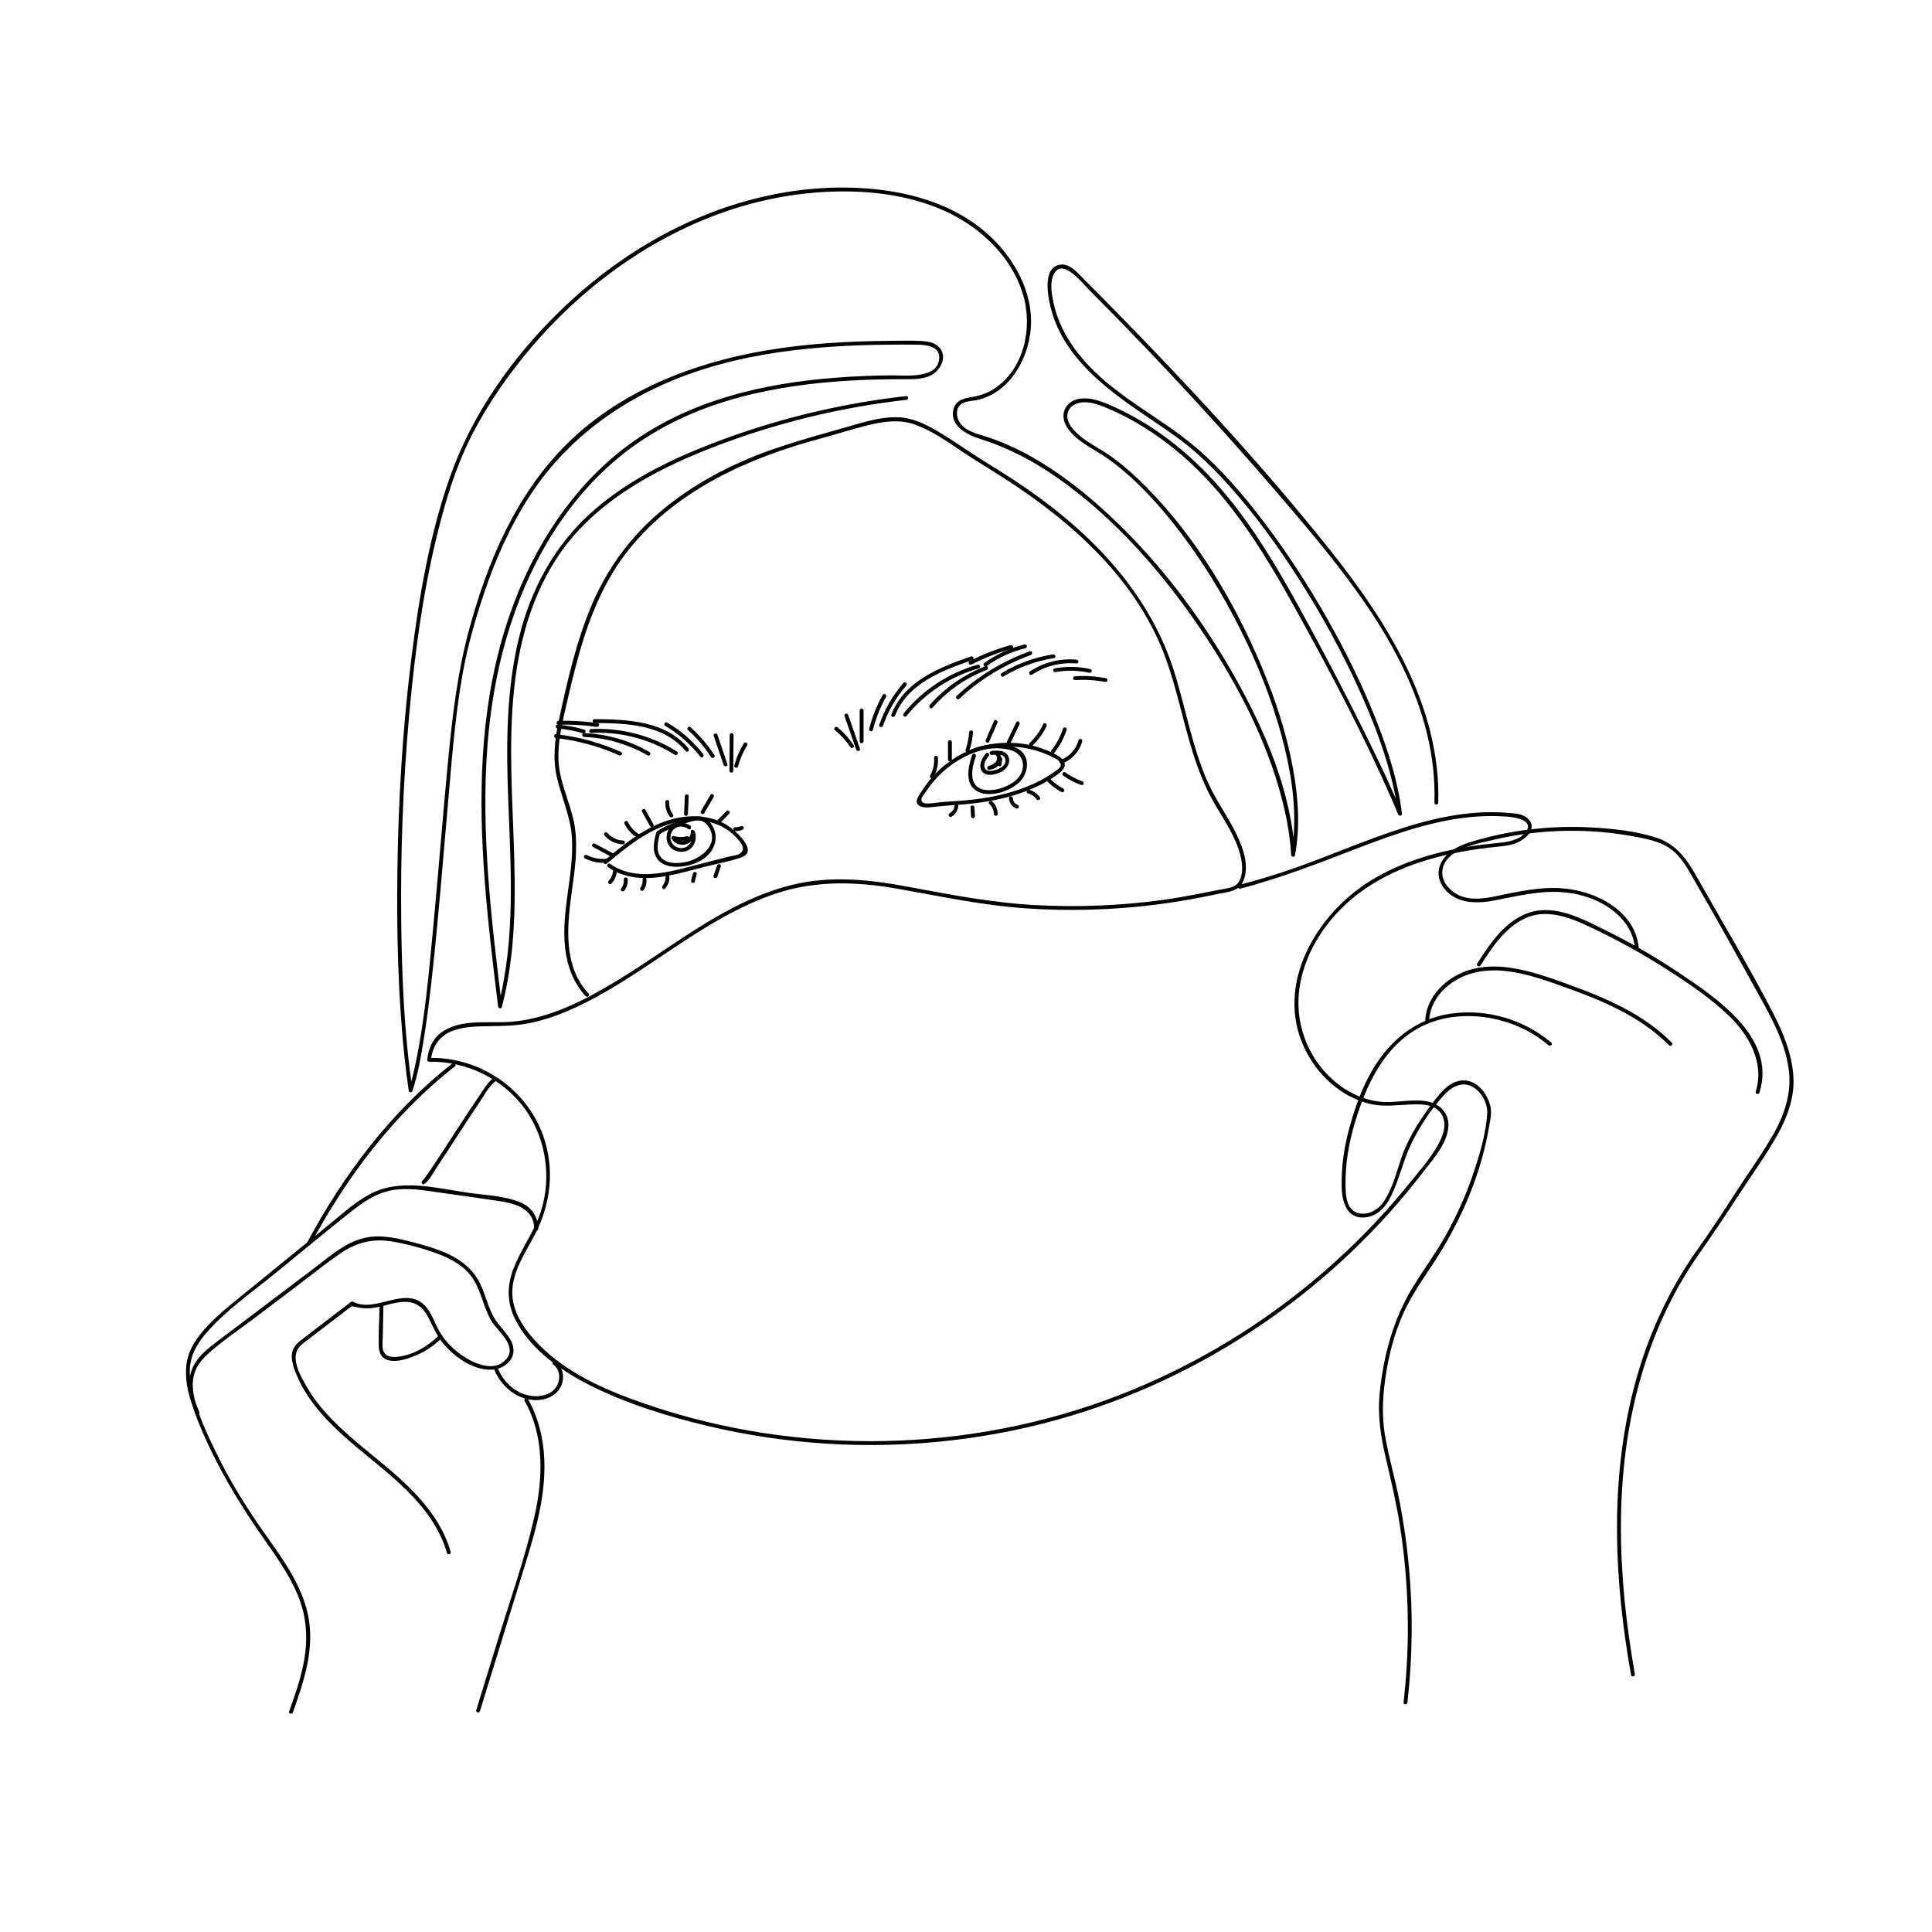<?xml version="1.0" encoding="UTF-8"?>
<!-- Uploaded to: SVG Repo, www.svgrepo.com, Generator: SVG Repo Mixer Tools -->
<svg fill="#000000" width="800px" height="800px" version="1.1" viewBox="144 144 512 512" xmlns="http://www.w3.org/2000/svg">
 <g>
  <path d="m304.81 372.85c5.262-4.359 10.734-8.883 17.453-10.727 5.801-1.594 12.473-0.836 16.777 3.723 1.125 1.195 3.004 3.246 0.852 4.473-0.676 0.387-1.824 0.469-2.586 0.66-0.863 0.223-1.723 0.441-2.586 0.66-3.215 0.82-6.422 1.656-9.637 2.469-6.41 1.613-13.613 2.91-19.402-1.176-0.539-0.379-1.047 0.504-0.516 0.883 4.637 3.273 10.43 3.301 15.805 2.277 3.309-0.629 6.566-1.559 9.824-2.394 3.211-0.82 6.644-1.395 9.758-2.516 4.664-1.672-1.953-7.379-3.977-8.574-4.594-2.727-10.152-2.812-15.168-1.309-6.641 1.988-12.082 6.481-17.324 10.82-0.504 0.43 0.223 1.148 0.727 0.73z"/>
  <path d="m317.93 364.58c-0.594 2.16-1.184 4.777 0.109 6.812 1.145 1.805 3.34 2.344 5.352 2.324 4.363-0.047 9.691-2.316 10.227-7.219 0.23-2.109-0.742-4.238-2.465-5.477-1.133-0.816-2.137-0.746-3.461-0.48-3.152 0.645-6.832 1.934-9.527 3.738-0.543 0.363-0.035 1.246 0.516 0.883 1.848-1.234 4.109-2.019 6.195-2.742 1.145-0.398 2.328-0.785 3.527-0.977 1.633-0.258 2.797 0.605 3.613 2.055 2.57 4.543-2.57 8.297-6.488 8.988-1.941 0.344-4.523 0.492-6.082-0.973-1.82-1.707-1.113-4.57-0.539-6.66 0.18-0.637-0.801-0.91-0.977-0.273z"/>
  <path d="m326.94 362.82c-1.523-1.129-3.769-1.082-5.152 0.262-1.375 1.328-1.516 3.699-0.348 5.199 1.145 1.473 3.371 1.898 4.992 1.008 1.738-0.957 2.394-3.219 1.648-5.008-0.203-0.488-1.023-0.492-1.004 0.137 0.086 2.387-2.871 3.438-4.207 1.371-0.191 0.25-0.383 0.5-0.574 0.75 1.352 0.379 2.664 0.398 4.031 0.074 0.641-0.152 0.367-1.133-0.273-0.984-1.199 0.281-2.301 0.258-3.488-0.074-0.414-0.117-0.82 0.367-0.574 0.75 1.859 2.867 6.231 1.578 6.109-1.883-0.332 0.047-0.664 0.09-1.004 0.137 0.551 1.324 0.238 2.984-1.043 3.785-1.199 0.75-2.938 0.43-3.797-0.68-0.867-1.109-0.762-2.867 0.258-3.848 1.082-1.047 2.769-0.957 3.918-0.105 0.52 0.379 1.031-0.5 0.508-0.891z"/>
  <path d="m304.81 371.58c-1.859 0.18-3.633-0.137-5.301-0.988-0.586-0.297-1.098 0.578-0.516 0.883 1.82 0.926 3.777 1.324 5.812 1.129 0.648-0.066 0.656-1.082 0.004-1.023z"/>
  <path d="m306.8 370.33c-1.715-0.918-3.426-1.84-5.141-2.754-0.578-0.312-1.094 0.57-0.516 0.883 1.715 0.918 3.426 1.84 5.141 2.754 0.582 0.309 1.094-0.574 0.516-0.883z"/>
  <path d="m309.09 366.74c-1.641-0.066-3.09-0.789-4.152-2.035-0.43-0.5-1.145 0.227-0.719 0.719 1.238 1.445 2.977 2.262 4.871 2.336 0.66 0.027 0.656-0.996 0-1.02z"/>
  <path d="m313.62 365.25c-1.422-0.812-2.516-1.984-3.234-3.449-0.293-0.59-1.168-0.07-0.883 0.516 0.797 1.613 2.039 2.926 3.602 3.812 0.574 0.328 1.09-0.551 0.516-0.879z"/>
  <path d="m317.17 362.47c-0.711-1.285-1.414-2.57-2.125-3.856-0.316-0.574-1.199-0.059-0.883 0.516 0.711 1.285 1.414 2.57 2.125 3.856 0.316 0.574 1.199 0.059 0.883-0.516z"/>
  <path d="m322.35 359.87c-0.742-1.004-1.078-2.125-1.008-3.371 0.035-0.656-0.984-0.656-1.02 0-0.082 1.402 0.312 2.754 1.148 3.891 0.387 0.516 1.273 0.008 0.879-0.52z"/>
  <path d="m326.31 359.71c0.066-1.566 0.133-3.133 0.203-4.699 0.031-0.656-0.992-0.656-1.02 0-0.066 1.566-0.133 3.133-0.203 4.699-0.031 0.656 0.992 0.656 1.02 0z"/>
  <path d="m330.63 359.5c0.836-1.438 1.672-2.871 2.508-4.309 0.332-0.57-0.551-1.082-0.883-0.516-0.836 1.438-1.672 2.871-2.508 4.309-0.332 0.57 0.551 1.082 0.883 0.516z"/>
  <path d="m334.91 362.02c0.781-0.785 1.559-1.578 2.336-2.363 0.465-0.469-0.258-1.188-0.719-0.719-0.781 0.785-1.559 1.578-2.336 2.363-0.465 0.469 0.258 1.188 0.719 0.719z"/>
  <path d="m402.88 343.18c5.188-1.688 10.77-1.773 15.996-0.172 1.387 0.422 2.734 0.969 4.031 1.621 0.457 0.23 1.023 0.457 1.422 0.785 1.699 1.406 0.352 2.238-0.75 3.027-2.309 1.664-4.863 2.996-7.5 4.055-5.09 2.039-10.52 3.066-15.961 3.586-2.578 0.246-5.168 0.301-7.734 0.621-0.988 0.125-2.004 0.277-3.004 0.215-0.785-0.051-1.328-0.441-1.168-1.293 0.086-0.465 0.75-1.16 1.02-1.578 3.223-5.043 7.981-8.887 13.648-10.867 0.613-0.215 0.352-1.199-0.273-0.984-5.828 2.039-10.762 5.945-14.121 11.125-0.805 1.238-2.734 3.481-0.504 4.383 1.062 0.43 2.352 0.258 3.457 0.141 1.523-0.16 3.012-0.332 4.543-0.422 7.019-0.414 14.086-1.375 20.637-4.047 2.906-1.184 5.82-2.672 8.277-4.641 2.297-1.84 1.23-3.543-0.984-4.727-6.508-3.492-14.309-4.098-21.312-1.812-0.609 0.203-0.348 1.184 0.281 0.984z"/>
  <path d="m401.62 344.11c-1.102 3.215-2.144 8.102 1.844 9.828 3.25 1.41 8.352-0.328 10.75-2.719 2.144-2.141 2.867-6.086 0.336-8.242-1.582-1.352-4.047-1.621-6.051-1.676-2.387-0.07-4.727 0.371-6.949 1.234-0.605 0.238-0.344 1.219 0.273 0.984 3.125-1.211 6.676-1.648 9.945-0.75 3.727 1.023 4.383 5.074 1.723 7.734-1.977 1.977-5.945 3.324-8.73 2.777-4.387-0.863-3.176-5.934-2.16-8.891 0.215-0.633-0.77-0.898-0.98-0.281z"/>
  <path d="m405.18 343.74c-0.977 1.316-2.039 3.133-0.902 4.699 1.082 1.492 3.492 0.832 4.891 0.203 1.496-0.676 2.769-2.363 2.106-4.055-0.742-1.883-3.012-1.758-4.644-1.516 0.133 0.312 0.262 0.621 0.395 0.934 0.934-0.133 1.32 0.293 1.176 1.27-0.117 0.418-0.348 0.746-0.691 0.973-0.441 0.383-0.984 0.574-1.535 0.75-0.52 0.168-0.465 1.059 0.137 1.004 1.668-0.156 2.961-1.176 3.477-2.777-0.328-0.09-0.656-0.18-0.984-0.273-0.07 0.492-0.137 0.988-0.207 1.48-0.09 0.641 0.891 0.918 0.984 0.273 0.07-0.492 0.137-0.988 0.207-1.48 0.09-0.637-0.777-0.918-0.984-0.273-0.367 1.145-1.289 1.914-2.492 2.023 0.047 0.332 0.09 0.664 0.137 1.004 1.508-0.48 3.266-1.535 3.008-3.391-0.188-1.336-1.562-2.004-2.734-1.465-0.57 0.262-0.125 1.008 0.395 0.934 1.148-0.172 3.125-0.402 3.496 1.117 0.359 1.473-1.164 2.445-2.328 2.797-1.098 0.332-2.867 0.777-3.203-0.746-0.246-1.113 0.574-2.133 1.203-2.969 0.371-0.527-0.516-1.035-0.902-0.516z"/>
  <path d="m391.38 350.03c0.898-1.613 1.309-3.387 1.184-5.231-0.047-0.648-1.062-0.656-1.02 0 0.109 1.676-0.227 3.25-1.043 4.715-0.32 0.574 0.562 1.09 0.879 0.516z"/>
  <path d="m396.25 345.28v-4.648c0-0.656-1.02-0.656-1.02 0v4.648c0.004 0.652 1.02 0.66 1.02 0z"/>
  <path d="m400.88 343.01c0.527-1.613 0.848-3.254 0.977-4.941 0.051-0.656-0.969-0.648-1.02 0-0.125 1.598-0.441 3.148-0.941 4.672-0.203 0.625 0.777 0.891 0.984 0.27z"/>
  <path d="m406.13 340.57c0.73-1.664 1.457-3.332 2.188-4.992 0.262-0.594-0.621-1.113-0.883-0.516-0.73 1.664-1.457 3.332-2.188 4.992-0.262 0.598 0.621 1.113 0.883 0.516z"/>
  <path d="m411.74 341.05c0.816-1.703 1.633-3.406 2.453-5.106 0.281-0.59-0.594-1.109-0.883-0.516-0.816 1.703-1.633 3.406-2.453 5.106-0.281 0.59 0.594 1.109 0.883 0.516z"/>
  <path d="m417.57 341.63c1.586-1.492 2.867-3.246 3.789-5.219 0.277-0.59-0.598-1.109-0.883-0.516-0.891 1.898-2.102 3.57-3.633 5.012-0.473 0.449 0.25 1.168 0.727 0.723z"/>
  <path d="m423.36 343.57c1.473-1.863 2.578-3.91 3.316-6.168 0.207-0.625-0.781-0.891-0.984-0.273-0.68 2.082-1.691 3.996-3.055 5.719-0.402 0.512 0.32 1.238 0.723 0.723z"/>
  <path d="m425.41 346.37c2.672-1.012 4.656-3.176 5.394-5.941 0.172-0.637-0.812-0.906-0.984-0.273-0.641 2.398-2.352 4.344-4.684 5.223-0.609 0.242-0.34 1.23 0.273 0.992z"/>
  <path d="m338.84 364.22c0.707 0.066 1.387-0.082 2.019-0.387 0.59-0.289 0.074-1.168-0.516-0.883-0.48 0.23-0.984 0.301-1.508 0.25-0.645-0.062-0.641 0.953 0.004 1.02z"/>
  <path d="m306.44 374.93c-0.09 0.953-0.488 1.82-1.137 2.523-0.441 0.484 0.277 1.203 0.719 0.719 0.84-0.91 1.316-2.012 1.438-3.246 0.062-0.648-0.953-0.641-1.02 0.004z"/>
  <path d="m309.33 377.02c0.07 0.918-0.18 1.734-0.734 2.469-0.398 0.523 0.488 1.031 0.883 0.516 0.648-0.855 0.957-1.91 0.875-2.984-0.051-0.652-1.074-0.656-1.023 0z"/>
  <path d="m314.3 377.02c0.07 0.84-0.121 1.602-0.586 2.309-0.363 0.551 0.52 1.062 0.883 0.516 0.555-0.836 0.805-1.82 0.727-2.82-0.055-0.656-1.078-0.66-1.023-0.004z"/>
  <path d="m320.39 376.38c0.016 0.871-0.25 1.691-0.816 2.363-0.418 0.5 0.297 1.223 0.719 0.719 0.742-0.875 1.133-1.93 1.117-3.082-0.012-0.656-1.031-0.66-1.02 0z"/>
  <path d="m327.64 375.44c-0.16 0.641-0.328 1.281-0.488 1.918s0.82 0.906 0.984 0.273c0.16-0.641 0.328-1.281 0.488-1.918 0.16-0.633-0.824-0.906-0.984-0.273z"/>
  <path d="m334.04 373.36c-0.316 0.91-0.629 1.82-0.941 2.731-0.215 0.621 0.77 0.887 0.984 0.273 0.312-0.91 0.629-1.82 0.941-2.731 0.215-0.621-0.766-0.887-0.984-0.273z"/>
  <path d="m396.94 357.63c-0.102 0.82-0.605 1.523-1.309 1.926-0.57 0.328-0.055 1.211 0.516 0.883 1.043-0.598 1.672-1.621 1.812-2.805 0.078-0.652-0.945-0.648-1.02-0.004z"/>
  <path d="m401.2 357.94c0.051 0.801 0.102 1.602 0.145 2.402 0.039 0.648 1.059 0.656 1.02 0-0.051-0.801-0.102-1.602-0.145-2.402-0.043-0.656-1.062-0.656-1.02 0z"/>
  <path d="m406.2 357.09c0.754 0.691 1.176 1.586 1.184 2.613 0.004 0.656 1.027 0.656 1.02 0-0.016-1.281-0.535-2.473-1.48-3.336-0.484-0.441-1.211 0.277-0.723 0.723z"/>
  <path d="m411.39 355.54c0.039 1.25 0.832 2.301 2.004 2.719 0.621 0.215 0.887-0.766 0.273-0.984-0.734-0.258-1.23-0.961-1.254-1.734-0.02-0.656-1.043-0.656-1.023 0z"/>
  <path d="m416.44 354.26c0.902 0.258 1.699 0.781 2.254 1.543 0.383 0.523 1.27 0.016 0.883-0.516-0.719-0.984-1.688-1.676-2.863-2.012-0.633-0.18-0.902 0.805-0.273 0.984z"/>
  <path d="m421.68 351.23c1.078 1.055 2.289 1.945 3.613 2.664 0.574 0.312 1.094-0.562 0.516-0.883-1.25-0.684-2.383-1.516-3.406-2.508-0.469-0.453-1.191 0.27-0.723 0.727z"/>
  <path d="m425.78 349.56c1.465 1.055 3.059 1.875 4.762 2.473 0.621 0.215 0.887-0.766 0.273-0.984-1.621-0.57-3.117-1.367-4.519-2.367-0.531-0.387-1.043 0.5-0.516 0.879z"/>
  <path d="m371.89 342.41c-1.039-2.984-2.07-5.969-3.109-8.953-0.211-0.613-1.199-0.352-0.984 0.273 1.039 2.984 2.07 5.969 3.109 8.953 0.215 0.613 1.203 0.352 0.984-0.273z"/>
  <path d="m370.23 341.48c-1.199-1.777-2.621-3.367-4.266-4.731-0.504-0.418-1.223 0.301-0.719 0.719 1.582 1.316 2.961 2.82 4.109 4.523 0.363 0.547 1.246 0.039 0.875-0.512z"/>
  <path d="m372.85 340.47v-8.172c0-0.656-1.02-0.656-1.02 0v8.172c0.004 0.656 1.02 0.656 1.02 0z"/>
  <path d="m375.32 337.43c0.785-3.074 1.945-5.981 3.488-8.75 0.316-0.574-0.559-1.09-0.883-0.516-1.582 2.84-2.781 5.84-3.594 8.992-0.152 0.637 0.828 0.906 0.988 0.273z"/>
  <path d="m378 336.35c1.359-3.934 3.426-7.512 6.156-10.652 0.43-0.492-0.289-1.219-0.719-0.719-2.852 3.273-5.004 6.996-6.418 11.098-0.219 0.625 0.766 0.895 0.98 0.273z"/>
  <path d="m381.21 333.65c3.305-8.551 12.465-11.945 20.434-14.711 0.613-0.211 0.352-1.199-0.273-0.984-8.367 2.902-17.695 6.484-21.148 15.422-0.23 0.609 0.758 0.875 0.988 0.273z"/>
  <path d="m384.2 333.77c4.953-6.086 11.617-10.496 19.172-12.637 0.629-0.18 0.363-1.164-0.273-0.984-7.707 2.191-14.559 6.688-19.617 12.898-0.414 0.504 0.301 1.23 0.719 0.723z"/>
  <path d="m391.11 331.56c3.918-4.465 8.801-7.891 14.355-10.027 0.605-0.23 0.344-1.219-0.273-0.984-5.715 2.195-10.762 5.688-14.801 10.289-0.43 0.496 0.285 1.215 0.719 0.723z"/>
  <path d="m398.23 329.17c5.477-5.113 11.898-9.043 18.953-11.582 0.613-0.223 0.348-1.203-0.273-0.984-7.219 2.602-13.793 6.606-19.402 11.844-0.477 0.449 0.242 1.164 0.723 0.723z"/>
  <path d="m401.46 320.1c3.41-1.754 6.961-3.133 10.656-4.156 0.629-0.176 0.363-1.16-0.273-0.984-3.777 1.043-7.41 2.465-10.898 4.258-0.586 0.305-0.07 1.184 0.516 0.883z"/>
  <path d="m405.38 320.57c3.148-2.254 6.621-3.863 10.383-4.801 0.637-0.156 0.367-1.145-0.273-0.984-3.84 0.957-7.406 2.602-10.625 4.902-0.527 0.383-0.02 1.266 0.516 0.883z"/>
  <path d="m409.97 323.25c4.121-2.481 8.609-4.102 13.359-4.848 0.645-0.102 0.371-1.082-0.273-0.984-4.832 0.754-9.41 2.43-13.602 4.953-0.562 0.332-0.047 1.215 0.516 0.879z"/>
  <path d="m417.48 322.8c3.535-2.312 7.594-3.332 11.805-2.973 0.656 0.055 0.648-0.961 0-1.02-4.375-0.371-8.645 0.711-12.316 3.113-0.551 0.359-0.039 1.242 0.512 0.879z"/>
  <path d="m423.75 322.11c2.988-0.543 5.961-0.48 8.922 0.191 0.641 0.145 0.91-0.836 0.273-0.984-3.141-0.711-6.297-0.77-9.461-0.191-0.652 0.117-0.379 1.098 0.266 0.984z"/>
  <path d="m428.87 324.23c2.691-0.168 5.336-0.016 7.984 0.48 0.641 0.121 0.918-0.863 0.273-0.984-2.734-0.508-5.477-0.691-8.258-0.516-0.656 0.043-0.66 1.059 0 1.02z"/>
  <path d="m577.25 587.63c-4.59-25.922-5.773-52.977 1.562-78.52 3.316-11.547 8.328-22.641 15.242-32.492 3.789-5.402 7.445-10.879 11.039-16.414 3.344-5.152 7.012-10.172 10-15.543 2.644-4.75 4.551-9.992 4.168-15.504-0.406-5.965-2.746-11.594-5.461-16.848-6.266-12.133-13.348-23.902-20.047-35.801-2.621-4.656-5.359-8.691-10.652-10.453-5.684-1.891-12.047-2.508-17.996-2.805-6.348-0.316-12.723 0.035-19 1.027-3.219 0.508-6.41 1.188-9.559 2.047-2.367 0.645-4.785 1.32-6.934 2.551-3.684 2.106-5.84 6.227-3.223 10.102 2.984 4.418 8.52 4.602 13.266 3.719 6.453-1.199 12.711-2.887 19.348-2.176 5.648 0.609 11.477 3.012 15.199 7.441 1.754 2.09 2.836 4.602 3.082 7.32 0.059 0.648 1.078 0.656 1.02 0-0.891-9.895-11.316-15.18-20.223-15.863-6.066-0.469-11.863 0.898-17.758 2.106-3.258 0.672-6.934 1.164-10.012-0.434-2.41-1.25-4.516-3.789-4.027-6.644 0.941-5.508 9.184-6.879 13.582-7.906 6.301-1.477 12.762-2.262 19.234-2.367 6.367-0.102 12.746 0.465 18.988 1.703 2.793 0.555 5.703 1.18 8.133 2.742 2.519 1.629 4.191 4.16 5.672 6.707 6.586 11.32 12.953 22.797 19.277 34.266 2.992 5.43 5.84 11.113 6.801 17.301 0.957 6.16-0.789 11.895-3.773 17.254-2.887 5.188-6.422 10.027-9.652 15.004-3.438 5.297-6.852 10.605-10.523 15.738-6.672 9.324-11.715 19.668-15.191 30.586-7.465 23.453-7.551 48.508-4.137 72.691 0.457 3.254 0.984 6.492 1.559 9.734 0.129 0.645 1.113 0.375 0.996-0.27z"/>
  <path d="m516.99 595.15c1.344-11.879 1.496-23.879 0.402-35.789-0.539-5.891-1.375-11.75-2.508-17.551-1.133-5.801-2.816-11.488-3.824-17.312-1.008-5.836-0.578-11.547 0.402-17.352 0.82-4.848 2.102-9.621 4.027-14.152 2.055-4.832 4.926-9.047 7.824-13.391 3.012-4.516 5.715-9.246 8.02-14.16 2.231-4.766 4.102-9.703 5.496-14.781 0.73-2.656 1.328-5.352 1.789-8.066 0.297-1.758 0.762-3.551 0.367-5.332-0.797-3.602-3.758-7.375-7.836-6.906-2.125 0.246-3.863 1.656-5.25 3.188-1.762 1.945-3.32 4.133-4.797 6.293-2.449 3.582-4.543 7.406-5.906 11.531-1.258 3.805-2.352 8.086-4.719 11.383-1.41 1.965-4.144 3.426-6.594 2.711-3.102-0.906-3.266-4.648-3.309-7.32-0.09-5.805 0.926-11.527 2.613-17.062 2.805-9.211 7.148-18.742 15.648-24.008 8.578-5.316 20.152-4.719 28.988-0.363 2.359 1.16 4.551 2.606 6.555 4.297 0.5 0.418 1.223-0.297 0.719-0.719-7.387-6.219-17.297-9.07-26.859-7.629-9.234 1.391-16.281 7.387-20.809 15.352-2.481 4.363-4.203 9.168-5.582 13.98-1.559 5.43-2.449 11.062-2.289 16.727 0.105 3.828 1.422 8.348 6.141 7.914 4.191-0.387 6.254-3.898 7.738-7.391 1.637-3.856 2.606-7.965 4.387-11.754 2.246-4.769 5.367-9.543 8.961-13.402 2.035-2.188 4.84-3.668 7.684-1.941 2.231 1.359 3.809 4.316 3.652 6.941-0.316 5.379-2.039 11.027-3.758 16.102-1.848 5.473-4.227 10.75-7.012 15.809-2.66 4.82-5.926 9.199-8.801 13.875-5.297 8.605-7.891 18.254-8.914 28.238-0.605 5.914 0.258 11.551 1.613 17.305 1.414 6.004 2.816 11.992 3.769 18.094 1.941 12.41 2.519 25.027 1.742 37.562-0.188 3.039-0.465 6.066-0.801 9.09-0.066 0.645 0.953 0.637 1.027-0.008z"/>
  <path d="m522.72 414.81c0.09-4.574 2.918-8.41 6.691-10.797 4.289-2.711 9.332-3.238 14.281-2.602 5.426 0.699 10.629 2.629 15.75 4.473 4.555 1.637 9.074 3.406 13.391 5.598 4.941 2.508 9.559 5.586 13.477 9.527 0.465 0.465 1.184-0.258 0.719-0.719-7.457-7.492-17.262-11.75-27.055-15.285-9.734-3.516-21.684-7.996-31.293-1.738-3.984 2.594-6.898 6.691-6.992 11.547-0.004 0.652 1.016 0.652 1.031-0.004z"/>
  <path d="m536.36 399.85c3.019-4.742 6.434-9.957 11.695-12.43 6.734-3.168 13.941 0.594 20.02 3.559 6.066 2.953 11.957 6.262 17.633 9.91 5.688 3.656 11.488 7.531 16.391 12.219 5.387 5.152 9.586 12.566 7.188 20.176-0.195 0.625 0.785 0.898 0.984 0.273 4.516-14.312-10.891-24.738-20.922-31.492-6.367-4.293-13.027-8.156-19.914-11.551-6.004-2.961-13.098-6.863-19.973-4.719-6.445 2.012-10.539 8.148-13.977 13.547-0.359 0.547 0.52 1.062 0.875 0.508z"/>
  <path d="m221.61 597.81c2.961-8.305 5.918-17.07 3.988-25.961-1.719-7.906-6.606-14.637-11.203-21.109-5.144-7.238-9.789-14.75-13.602-22.789-1.965-4.141-4.027-8.445-5.152-12.902-0.598-2.371-0.848-4.918-0.055-7.281 0.707-2.117 2.203-3.812 3.844-5.273 3.578-3.18 7.637-5.894 11.457-8.781 3.965-2.996 7.93-5.992 11.898-8.988 3.793-2.867 7.512-5.879 11.426-8.57 4.195-2.887 8.523-3.981 13.582-3.168 4.027 0.645 8.125 1.793 11.961 3.184 3.789 1.375 7.527 3.414 9.73 6.918 2.106 3.352 2.676 7.406 4.656 10.828 1.691 2.926 7.211 6.769 3.918 10.387-3.844 4.219-11.004-0.156-14.184-3.184-1.629-1.547-2.973-3.356-3.988-5.356-0.891-1.754-1.547-3.652-2.793-5.203-5.18-6.465-13.391 1.652-19.52-1.578-0.145-0.074-0.367-0.109-0.516 0-2.816 2.156-5.633 4.312-8.453 6.469-1.41 1.078-2.82 2.152-4.227 3.234-0.863 0.664-1.758 1.344-2.344 2.277-1.426 2.277-0.398 5.094 0.539 7.344 1.062 2.562 2.473 4.973 4.117 7.211 6.797 9.254 16.797 15.289 24.902 23.25 4.82 4.734 8.984 10.195 10.867 16.773 0.18 0.629 1.164 0.363 0.984-0.273-3.098-10.812-11.91-18.383-20.305-25.246-4.324-3.531-8.664-7.09-12.434-11.219-1.996-2.188-3.812-4.543-5.309-7.106-1.426-2.438-3.488-5.977-2.957-8.891 0.344-1.898 2.09-2.957 3.516-4.051 1.41-1.078 2.816-2.156 4.227-3.234 1.41-1.078 2.816-2.156 4.227-3.234 0.613-0.473 1.234-0.941 1.848-1.414 0.754-0.578 0.84-0.801 1.668-0.598 2.004 0.492 3.719 0.586 5.773 0.195 2.379-0.449 4.707-1.305 7.133-1.457 2.926-0.188 5.039 1.129 6.449 3.684 1.27 2.297 2.141 4.699 3.762 6.801 2.988 3.863 8.223 7.738 13.355 7.473 2.133-0.109 4.277-1.211 5.246-3.184 0.91-1.859 0.309-3.848-0.812-5.457-1.512-2.172-3.41-3.898-4.539-6.348-1.203-2.606-1.867-5.43-3.148-8.004-2.246-4.523-6.504-7.117-11.113-8.785-2.707-0.984-5.512-1.723-8.305-2.414-2.922-0.727-5.961-1.305-8.984-1.062-6.144 0.492-10.902 4.906-15.602 8.457-5.586 4.223-11.176 8.445-16.766 12.664-2.883 2.18-5.773 4.352-8.652 6.539-1.961 1.484-3.945 2.996-5.438 4.977-3.703 4.914-1.941 10.926 0.141 16.125 4.695 11.738 11.129 22.324 18.398 32.621 3.387 4.797 6.781 9.758 8.742 15.34 2.273 6.469 1.891 13.082 0.141 19.633-0.855 3.211-1.965 6.344-3.078 9.465-0.223 0.621 0.762 0.891 0.98 0.273z"/>
  <path d="m244.59 490.21c-0.07 3.496-0.316 7.043-0.211 10.539 0.059 1.965 0.848 3.43 2.891 3.805 2.348 0.422 5.027-0.535 7.144-1.441 2.434-1.043 4.606-2.527 6.492-4.375 0.469-0.457-0.25-1.18-0.719-0.719-2.992 2.926-7.418 5.512-11.719 5.598-1.566 0.031-2.887-0.645-3.055-2.359-0.105-1.098 0.016-2.246 0.035-3.352 0.051-2.562 0.105-5.129 0.156-7.691 0.016-0.66-1.004-0.66-1.016-0.004z"/>
  <path d="m275 506.99c2.019 5.066 7.461 9.078 13.094 7.828 2.352-0.52 4.367-2.121 4.953-4.519 0.508-2.102-0.117-4.246-1.879-5.531-0.527-0.387-1.043 0.5-0.516 0.883 1.688 1.23 1.926 3.613 1.047 5.41-1.039 2.125-3.512 2.988-5.738 2.957-4.449-0.055-8.367-3.269-9.977-7.297-0.238-0.605-1.227-0.344-0.984 0.27z"/>
  <path d="m196.8 518.12c-1.516-3.269-2.488-6.871-2.504-10.496-0.016-4.09 1.676-7.219 4.289-10.27 5.168-6.035 12.012-10.75 18.148-15.742 6.816-5.547 13.562-11.199 20.465-16.641 3.16-2.492 6.57-4.797 10.605-5.527 4.414-0.805 8.969 0.059 13.352 0.684 4.891 0.699 9.785 1.371 14.672 2.098 4.594 0.68 9.617 1.898 9.785 7.426 0.02 0.656 1.039 0.656 1.02 0-0.098-3.293-1.719-5.762-4.777-7.027-4.211-1.75-9.246-1.879-13.719-2.519-8.613-1.23-18.309-3.984-26.395 0.508-3.879 2.152-7.238 5.238-10.664 8.027-3.809 3.098-7.613 6.195-11.422 9.297-3.981 3.238-7.961 6.481-11.941 9.719-3.293 2.68-6.641 5.359-9.461 8.555-2.707 3.059-4.711 6.254-4.938 10.414-0.227 4.125 0.891 8.297 2.613 12.016 0.27 0.59 1.145 0.074 0.871-0.52z"/>
  <path d="m226.29 473.76c9.594-17.875 22.191-34.625 38.27-47.168 0.52-0.402-0.211-1.117-0.719-0.719-16.137 12.586-28.797 29.434-38.426 47.375-0.312 0.57 0.57 1.09 0.875 0.512z"/>
  <path d="m274.64 429.79c-1.508 1.16-2.59 3.113-3.652 4.648-1.984 2.875-3.894 5.812-5.801 8.746-1.926 2.961-3.836 5.93-5.789 8.871-0.73 1.102-1.465 2.203-2.231 3.281-0.332 0.469-0.801 1.246-1.211 1.535-0.527 0.379-0.02 1.258 0.516 0.883 1.34-0.953 2.289-2.906 3.18-4.238 1.906-2.84 3.758-5.723 5.621-8.59 1.953-3.012 3.91-6.027 5.926-8.992 1.133-1.668 2.324-4.012 3.953-5.266 0.516-0.391 0.012-1.277-0.512-0.879z"/>
  <path d="m271.2 597.46c3.547-11.512 7.09-23.023 10.637-34.535 3.223-10.465 6.914-21.211 6.402-32.32-0.258-5.559-1.586-11.023-4.344-15.879-0.324-0.57-1.203-0.055-0.883 0.516 5.371 9.457 4.898 20.703 2.543 30.98-2.484 10.852-6.258 21.469-9.531 32.102-1.934 6.289-3.875 12.582-5.809 18.867-0.188 0.629 0.793 0.902 0.984 0.27z"/>
  <path d="m299.97 407.29c-6.918-7.406-5.652-18.367-4.367-27.562 0.742-5.316 1.512-10.715 0.797-16.078-0.672-5.055-2.949-9.664-3.961-14.629-1.199-5.863 0.176-11.734 1.484-17.453 1.133-4.949 2.289-9.898 3.688-14.781 2.805-9.793 6.727-19.32 13.168-27.316 12.586-15.609 31.5-24.121 50.445-29.195 4.231-1.133 8.402-2.5 12.656-3.551 4.262-1.055 8.551-1.699 12.762-0.145 4.332 1.594 8.219 4.316 12.02 6.879 4.074 2.746 8.305 5.231 12.418 7.91 16.574 10.781 32.137 24.625 40.23 43.066 4.09 9.316 5.777 19.418 8.82 29.078 1.461 4.641 3.266 9.164 5.691 13.387 2.602 4.516 5.719 8.863 6.957 14.012 0.523 2.176 0.75 5.008-0.605 6.969-0.855 1.238-2.438 1.426-3.809 1.688-5.309 1.008-10.57 2.144-15.93 2.887-11.34 1.562-22.832 2.031-34.266 1.395-11.43-0.637-22.504-2.793-33.73-4.887-10.133-1.891-20.375-2.957-30.5-0.465-18.191 4.473-32.637 17.352-48.473 26.609-8.543 4.996-17.789 9.496-27.867 9.773-5.457 0.152-12.281-0.676-16.883 2.922-2.223 1.738-3.199 4.316-3.508 7.055-0.031 0.273 0.258 0.516 0.508 0.508 9.934-0.195 19.816 4.606 25.578 12.762 5.793 8.203 7.125 19.367 3.394 28.703-1.855 4.641-4.84 8.727-6.629 13.395-1.668 4.348-1.734 8.797 0.293 13.035 4.102 8.574 13.043 14.523 21.336 18.523 9.391 4.535 19.562 7.652 29.68 10.07 10.566 2.527 21.355 4.117 32.203 4.762 21.738 1.293 43.73-1.203 64.582-7.523 18.449-5.586 35.977-14.168 51.785-25.184 15.66-10.914 29.641-24.199 41.246-39.352 2.648-3.461 6.375-7.488 6.656-12.055 0.238-3.797-2.637-6.238-6.156-6.715-4.039-0.551-8.086 0.625-12.133 0.156-4.508-0.52-8.746-2.644-12.141-5.617-7.082-6.207-10.453-15.625-8.977-24.91 1.508-9.461 7.238-17.949 14.641-23.875 8.359-6.688 18.824-10.184 29.246-12 2.746-0.48 5.512-0.848 8.281-1.125 1.883-0.191 3.684-0.359 5.445-1.102 2.465-1.047 5.57-3.965 2.731-6.488-1.375-1.219-3.512-1.281-5.234-1.422-2.699-0.215-5.41-0.215-8.113-0.035-5.254 0.359-10.438 1.406-15.508 2.816-10.594 2.957-20.668 7.457-30.984 11.203-5.426 1.969-10.941 3.68-16.535 5.129-0.637 0.168-0.367 1.148 0.273 0.984 10.812-2.801 21.113-6.879 31.523-10.867 10.047-3.848 20.414-7.508 31.23-8.242 2.602-0.176 5.211-0.18 7.809 0.012 1.898 0.141 7.461 0.832 5.164 4.039-1.215 1.699-3.734 2.481-5.703 2.75-2.383 0.328-4.793 0.484-7.176 0.82-9.91 1.402-19.82 4.125-28.391 9.438-14.297 8.855-25.211 27.316-17.59 43.977 3.258 7.133 9.621 13.195 17.355 15.074 4.016 0.977 7.894 0.25 11.945 0.172 1.977-0.039 4.211 0.059 5.879 1.238 2.586 1.824 2.394 5.106 1.246 7.707-1.953 4.43-5.582 8.414-8.602 12.141-2.941 3.637-6.031 7.16-9.246 10.559-6.492 6.867-13.516 13.23-20.98 19.027-15.133 11.758-32.113 21.184-50.133 27.727-19.965 7.246-41.195 10.867-62.434 10.855-21.52-0.016-43.09-3.734-63.285-11.203-9.336-3.457-18.68-7.996-25.488-15.457-3.512-3.848-6.516-8.602-5.981-14.02 0.504-5.117 3.586-9.594 5.914-14.035 4.289-8.184 5.32-17.539 2.18-26.324-2.973-8.305-9.477-14.852-17.609-18.188-4-1.641-8.281-2.438-12.605-2.352 0.172 0.172 0.336 0.336 0.508 0.508 0.406-3.672 2.352-6.457 5.863-7.727 2.992-1.078 6.289-1.137 9.438-1.18 3.668-0.047 7.254-0.09 10.871-0.82 4.953-1.004 9.691-2.891 14.207-5.129 17.523-8.68 32.199-22.879 50.922-29.164 10.652-3.578 21.445-3.231 32.395-1.305 11.203 1.965 22.219 4.363 33.598 5.164 11.578 0.816 23.23 0.492 34.742-0.945 5.531-0.691 11.012-1.672 16.465-2.832 2.644-0.562 5.621-0.613 6.793-3.473 1.633-3.984 0-8.523-1.738-12.188-2.277-4.797-5.492-9.062-7.664-13.922-4.277-9.582-5.926-20.047-9.133-29.988-6.121-18.93-19.664-33.859-35.488-45.43-4.481-3.273-9.133-6.309-13.875-9.191-3.969-2.414-7.723-5.144-11.684-7.57-3.359-2.062-7.106-4.18-11.109-4.527-4.309-0.371-8.715 0.887-12.809 2.074-9.75 2.832-19.578 5.305-28.918 9.375-8.629 3.762-16.812 8.707-23.816 15.027-7.184 6.488-12.707 14.359-16.473 23.27-4.055 9.594-6.394 19.879-8.594 30.023-1.133 5.223-1.828 10.5-0.586 15.77 1.281 5.422 3.672 10.414 3.965 16.055 0.539 10.402-3.406 20.605-1.523 31.008 0.727 4.012 2.352 7.766 5.152 10.762 0.488 0.496 1.211-0.227 0.762-0.703z"/>
  <path d="m384.17 248.96c-15.824 1.793-31.426 5.359-46.43 10.715-12.984 4.637-25.941 10.465-36.426 19.598-10.297 8.969-16.738 20.945-19.879 34.137-3.289 13.801-3.281 28.078-2.762 42.168 0.676 18.355 2.023 37.031-2.66 55.008 0.332 0.047 0.672 0.09 1.004 0.137-2.797-22.914-5.617-46.047-3.836-69.164 1.48-19.211 6.434-38.352 16.512-54.914 4.75-7.812 10.637-14.957 17.633-20.867 7.566-6.394 16.395-11.125 25.734-14.363 9.406-3.254 19.266-5.066 29.156-6.016 4.969-0.473 9.957-0.734 14.949-0.848 2.469-0.055 4.941-0.055 7.41-0.059 2.047-0.004 4.191-0.07 6.066-0.984 2.711-1.316 4.648-5.231 2.082-7.648-1.23-1.16-3.039-1.414-4.656-1.5-2.691-0.141-5.41-0.055-8.105-0.035-11.109 0.09-22.254 0.715-33.215 2.59-19.141 3.273-38.172 10.699-52.238 24.465-13.664 13.367-21.348 31.504-26.25 49.68-3.066 11.371-4.387 22.895-5.516 34.598-1.41 14.629-2.527 29.285-3.918 43.922-1.188 12.504-2.266 25.191-4.957 37.477-0.43 1.945-0.906 3.879-1.531 5.773h0.984c-2.203-14.723-2.816-29.703-2.988-44.566-0.211-18.254 0.457-36.531 2.098-54.715 1.551-17.23 3.883-34.531 8.293-51.289 1.789-6.793 3.918-13.543 6.867-19.93 3.871-8.379 9.098-16.242 14.863-23.426 12.711-15.844 29.215-28.895 48.047-36.656 9.297-3.836 19.164-6.344 29.195-7.18 11.012-0.918 22.57-0.098 32.898 4.074 10.176 4.109 19.23 12.133 22.504 22.863 2.648 8.695 0.371 19.844-7.668 25.039-1.98 1.281-4.102 1.926-6.414 2.273-1.848 0.277-3.652 0.891-4.246 2.852-1.379 4.543 3.41 7.031 6.922 8.133 7.496 2.352 14.344 5.953 20.762 10.48 15.121 10.656 27.68 25.066 37.977 40.324 9.898 14.676 18.434 31.086 22.215 48.496 0.781 3.606 1.324 7.266 1.527 10.949 0.031 0.543 0.887 0.73 1.004 0.137 1.449-7.617 0.855-15.492-0.527-23.07-1.676-9.195-4.613-18.148-8.219-26.758-7.25-17.324-17.277-34.195-30.504-47.645-2.766-2.812-5.703-5.461-8.863-7.828-3.43-2.57-7.793-4.324-10.621-7.586-0.988-1.145-1.848-2.629-1.535-4.195 0.309-1.535 1.613-2.543 3.078-2.852 2.793-0.586 5.691 0.641 8.191 1.734 5.188 2.266 10.082 5.203 14.609 8.594 15.789 11.828 25.859 28.574 35.23 45.543 8.805 15.945 17.352 32.172 24.676 48.859 0.629 1.438 1.246 2.875 1.832 4.332 0.191 0.48 1.074 0.488 1.004-0.137-0.969-8.352-3.559-16.48-6.602-24.285-3.688-9.461-8.191-18.602-13.195-27.434-5.106-8.996-10.75-17.715-17.023-25.941-5.309-6.961-11.074-13.719-17.75-19.418-9.105-7.769-20.219-12.973-28.484-21.766-4.16-4.43-7.621-9.734-9.062-15.699-0.613-2.543-1.43-6.359 0.016-8.762 2.363-3.918 7.523 2.754 9.285 4.523 19.684 19.75 38.586 40.305 56.531 61.645 15.723 18.691 31.895 40.125 34.562 65.207 0.316 2.984 0.418 5.977 0.332 8.969-0.02 0.656 1.004 0.656 1.02 0 0.73-25.555-13.645-48.129-29-67.359-17.719-22.188-37.16-43.168-57.035-63.426-2.57-2.621-5.152-5.223-7.754-7.82-1.617-1.613-3.719-4.312-6.316-3.996-5.188 0.637-3.195 9.473-2.289 12.566 3.543 12.051 13.941 20.059 23.855 26.828 4.762 3.25 9.652 6.367 14.02 10.152 3.305 2.863 6.367 5.996 9.273 9.25 6.938 7.766 13.047 16.258 18.625 25.039 5.809 9.148 11.043 18.68 15.531 28.547 3.977 8.746 7.488 17.852 9.465 27.277 0.406 1.945 0.742 3.91 0.969 5.883 0.332-0.047 0.664-0.09 1.004-0.137-2.918-7.234-6.344-14.27-9.793-21.262-4.465-9.043-9.109-17.996-13.91-26.863-9.145-16.898-18.539-34.008-33.156-46.879-4.281-3.773-8.934-7.148-13.922-9.934-2.473-1.379-5.027-2.621-7.652-3.691-2.125-0.867-4.488-1.562-6.812-1.246-1.77 0.242-3.332 1.168-4.066 2.848-0.867 1.965-0.082 3.988 1.18 5.582 2.695 3.41 6.996 5.125 10.453 7.633 7.281 5.289 13.445 12.113 18.883 19.242 6.09 7.992 11.355 16.617 15.863 25.59 4.566 9.078 8.383 18.57 11.043 28.383 2.273 8.375 3.805 17.145 3.269 25.852-0.117 1.891-0.344 3.762-0.695 5.621 0.332 0.047 0.664 0.09 1.004 0.137-0.938-16.773-8.016-33.086-16.176-47.531-9.336-16.516-21.211-31.957-35.383-44.613-6.246-5.578-13.035-10.672-20.48-14.547-3.273-1.703-6.676-3.152-10.203-4.246-2.621-0.816-6.047-1.676-7.074-4.574-0.484-1.375-0.387-3.074 0.898-3.961 1.195-0.832 2.805-0.754 4.18-1.059 8.484-1.855 13.43-10.566 14.188-18.676 0.902-9.691-4.398-19.078-11.457-25.363-8.434-7.512-19.613-10.906-30.688-11.91-10.121-0.918-20.398 0.004-30.258 2.43-19.699 4.848-37.656 15.68-52.156 29.75-12.691 12.312-23.406 27.355-29.316 44.109-5.465 15.508-8.23 31.965-10.262 48.234-2.328 18.645-3.441 37.453-3.688 56.242-0.215 16.395 0.156 32.867 1.867 49.188 0.316 3.031 0.695 6.066 1.145 9.082 0.082 0.535 0.84 0.43 0.984 0 1.41-4.277 2.195-8.766 2.918-13.199 0.973-6.016 1.707-12.066 2.367-18.121 1.57-14.367 2.715-28.781 3.981-43.188 1.043-11.895 1.895-23.914 3.961-35.691 1.293-7.371 3.379-14.672 5.769-21.754 3.055-9.074 6.969-17.898 12.219-25.926 10.812-16.535 27.297-27.504 45.977-33.387 10.332-3.254 21.094-4.969 31.875-5.793 5.527-0.43 11.07-0.625 16.609-0.684 2.715-0.031 5.43-0.051 8.148 0 2.227 0.039 5.805 0.352 5.773 3.352-0.059 5.906-9.094 4.734-12.879 4.777-4.891 0.055-9.785 0.242-14.66 0.625-9.547 0.746-19.078 2.211-28.273 4.941-8.953 2.656-17.582 6.539-25.23 11.934-7.023 4.957-13.133 11.105-18.254 18-10.551 14.211-16.887 31.352-19.789 48.723-3.668 21.973-2.207 44.395 0.215 66.418 0.609 5.535 1.285 11.062 1.961 16.594 0.066 0.535 0.848 0.734 1.004 0.137 7.703-29.57-0.777-60.234 4.019-90.113 2.168-13.492 7.148-26.582 16.688-36.613 9.531-10.027 22.168-16.504 34.918-21.469 16.547-6.438 33.91-10.695 51.551-12.691 0.633-0.059 0.645-1.078-0.012-1z"/>
  <path d="m338.33 348.26c0.023-3.16 0.047-6.316 0.07-9.477 0.004-0.656-1.012-0.656-1.02 0-0.023 3.16-0.047 6.316-0.07 9.477-0.004 0.656 1.012 0.656 1.02 0z"/>
  <path d="m339.58 347.12c0.543-1.988 1.352-3.848 2.43-5.606 0.344-0.559-0.539-1.074-0.883-0.516-1.125 1.828-1.965 3.785-2.535 5.848-0.172 0.637 0.816 0.91 0.988 0.273z"/>
  <path d="m336.75 346.46c-0.875-2.578-1.75-5.16-2.625-7.742-0.211-0.621-1.195-0.352-0.984 0.273 0.875 2.578 1.75 5.16 2.625 7.742 0.215 0.613 1.195 0.352 0.984-0.273z"/>
  <path d="m333.32 344.12c-1.773-2.727-3.863-5.188-6.277-7.371-0.484-0.438-1.211 0.281-0.719 0.719 2.348 2.121 4.394 4.508 6.117 7.164 0.355 0.551 1.242 0.039 0.879-0.512z"/>
  <path d="m330.36 343.86c-2.629-3.394-5.844-6.203-9.551-8.363-0.57-0.332-1.082 0.551-0.516 0.883 3.637 2.121 6.766 4.875 9.344 8.203 0.406 0.516 1.121-0.211 0.723-0.723z"/>
  <path d="m326.45 342.33c-6.09-7.301-16.113-7.684-24.887-7.75-0.656-0.004-0.656 1.012 0 1.02 8.52 0.059 18.246 0.352 24.168 7.453 0.418 0.504 1.137-0.223 0.719-0.723z"/>
  <path d="m323.36 343.15c-6.793-4.262-14.711-6.332-22.723-5.941-0.656 0.031-0.656 1.055 0 1.02 7.844-0.387 15.551 1.629 22.207 5.801 0.559 0.352 1.07-0.531 0.516-0.879z"/>
  <path d="m316.11 343.29c-5.305-3.059-11.203-4.762-17.32-5.012-0.656-0.023-0.656 0.992 0 1.02 5.945 0.242 11.652 1.906 16.809 4.871 0.566 0.328 1.082-0.551 0.512-0.879z"/>
  <path d="m308.6 343.3c-5.492-2.481-11.266-4.055-17.25-4.719-0.648-0.07-0.645 0.945 0 1.02 5.793 0.645 11.426 2.18 16.738 4.578 0.586 0.27 1.105-0.609 0.512-0.879z"/>
  <path d="m302.39 335.65c-3.449-0.516-6.918-0.727-10.402-0.609-0.656 0.02-0.656 1.043 0 1.02 3.394-0.109 6.769 0.074 10.133 0.574 0.637 0.094 0.914-0.891 0.27-0.984z"/>
  <path d="m298.83 337.36c-2.312-0.707-4.66-1.133-7.07-1.305-0.656-0.047-0.648 0.973 0 1.02 2.316 0.168 4.574 0.594 6.801 1.27 0.629 0.191 0.895-0.793 0.27-0.984z"/>
 </g>
</svg>